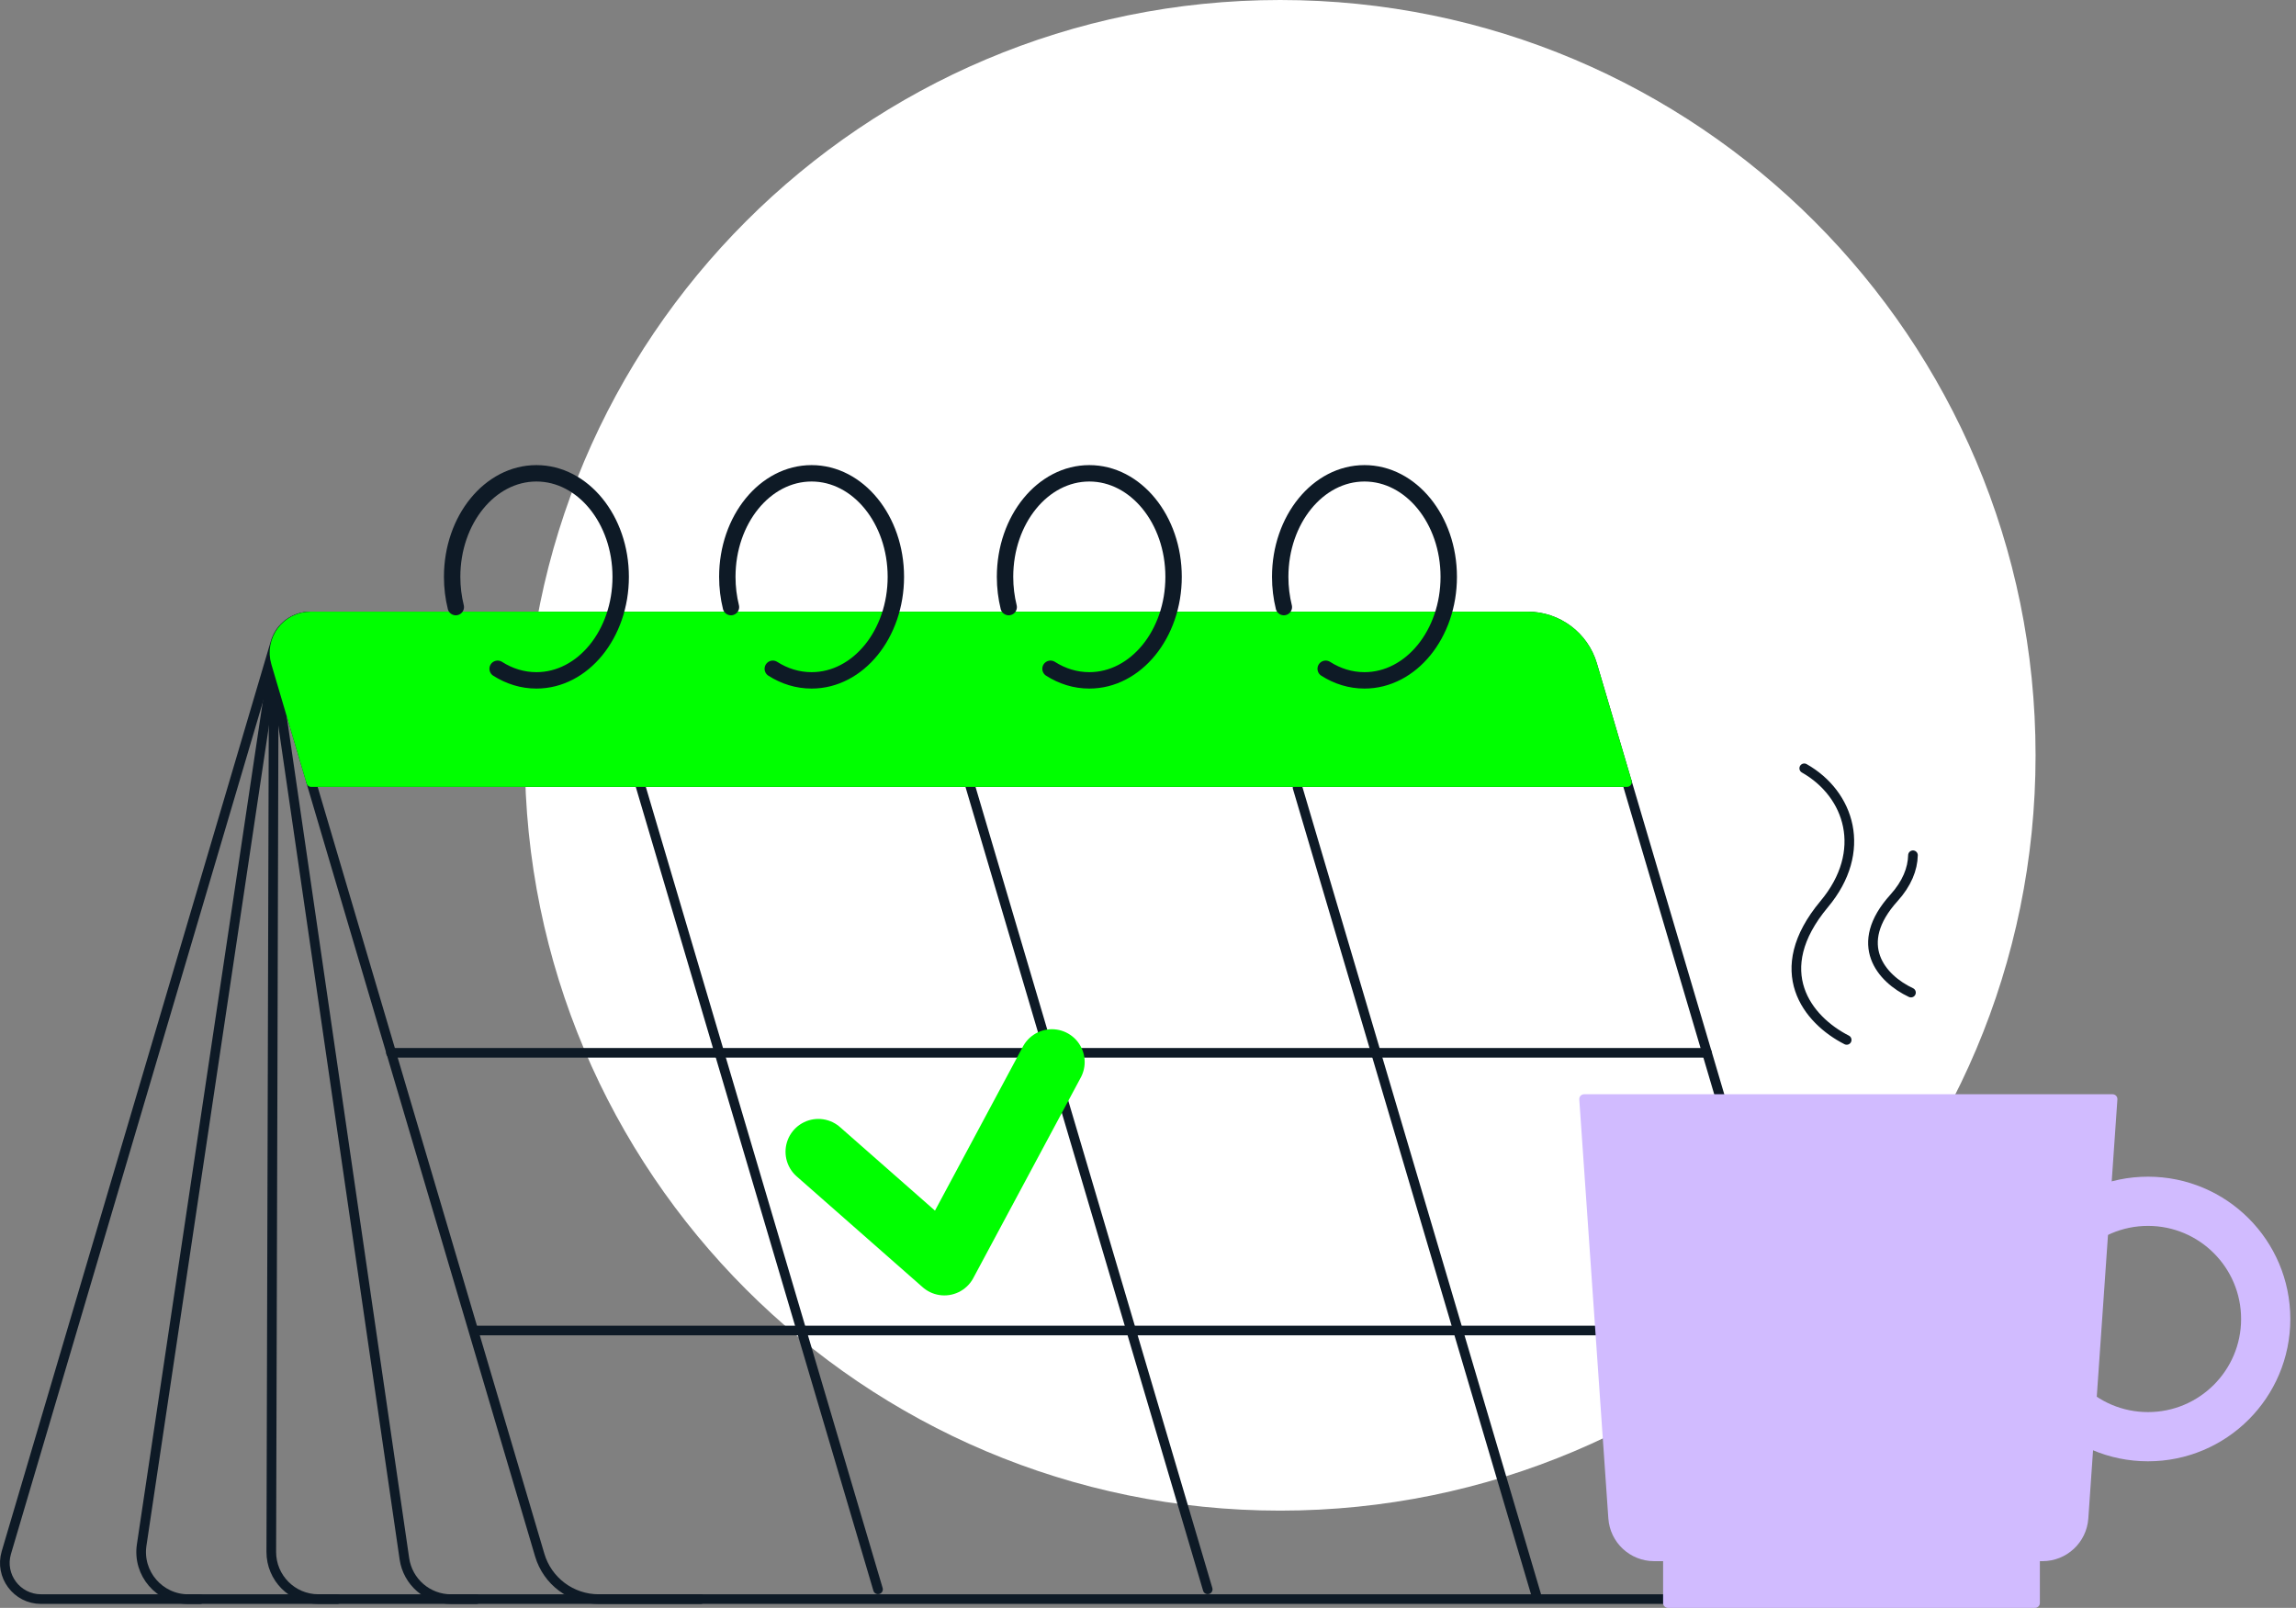 <svg width="297" height="208" viewBox="0 0 297 208" fill="none" xmlns="http://www.w3.org/2000/svg">
<rect x="0" y="0" width="297" height="208" fill="#808080" stroke="none"/>
<g clip-path="url(#clip0_10068_3667)">
<path d="M165.601 195.422C219.565 195.422 263.312 151.675 263.312 97.711C263.312 43.747 219.565 0 165.601 0C111.637 0 67.89 43.747 67.89 97.711C67.89 151.675 111.637 195.422 165.601 195.422Z" fill="white"/>
<path d="M235.435 206.867H77.441C73.918 206.867 70.815 204.549 69.817 201.17L35.7 85.757C34.813 82.76 37.063 79.751 40.187 79.751H197.617C201.475 79.751 204.871 82.289 205.967 85.991L239.922 200.86C240.81 203.857 238.56 206.867 235.435 206.867Z" stroke="#0E1A26" stroke-width="1.248" stroke-linecap="round" stroke-linejoin="round"/>
<path d="M113.575 205.602L82.705 101.171" stroke="#0E1A26" stroke-width="1.248" stroke-linecap="round" stroke-linejoin="round"/>
<path d="M156.224 205.602L125.354 101.171" stroke="#0E1A26" stroke-width="1.248" stroke-linecap="round" stroke-linejoin="round"/>
<path d="M198.716 206.319L167.847 101.888" stroke="#0E1A26" stroke-width="1.248" stroke-linecap="round" stroke-linejoin="round"/>
<path d="M173.718 79.751H40.119C38.044 79.751 36.218 81.113 35.632 83.104L0.819 200.86C-0.068 203.857 2.182 206.867 5.306 206.867H90.63" stroke="#0E1A26" stroke-width="1.248" stroke-linecap="round" stroke-linejoin="round"/>
<path d="M35.412 85.49L18.326 199.871C17.774 203.556 20.631 206.871 24.358 206.871H25.873" stroke="#0E1A26" stroke-width="1.248" stroke-linecap="round" stroke-linejoin="round"/>
<path d="M35.412 85.49L35.093 200.754C35.085 204.129 37.819 206.867 41.189 206.867H43.621" stroke="#0E1A26" stroke-width="1.248" stroke-linecap="round" stroke-linejoin="round"/>
<path d="M35.412 85.49L52.311 201.65C52.748 204.646 55.316 206.871 58.343 206.871H61.616" stroke="#0E1A26" stroke-width="1.248" stroke-linecap="round" stroke-linejoin="round"/>
<path d="M40.255 101.171H210.454" stroke="#0E1A26" stroke-width="1.248" stroke-linecap="round" stroke-linejoin="round"/>
<path d="M50.571 136.196H220.807" stroke="#0E1A26" stroke-width="1.248" stroke-linecap="round" stroke-linejoin="round"/>
<path d="M61.616 172.122H231.428" stroke="#0E1A26" stroke-width="1.248" stroke-linecap="round" stroke-linejoin="round"/>
<path d="M205.967 85.991C204.872 82.289 201.476 79.751 197.617 79.751H40.187C37.059 79.751 34.813 82.76 35.7 85.757L40.255 101.171H210.454L205.967 85.991Z" fill="#00FF00" stroke="#00FF00" stroke-width="1.248" stroke-linecap="round" stroke-linejoin="round"/>
<path d="M130.478 78.536C130.172 77.297 130.007 75.985 130.007 74.622C130.007 67.228 134.889 61.23 140.908 61.23C146.927 61.23 151.809 67.223 151.809 74.622C151.809 82.021 146.927 88.015 140.908 88.015C139.1 88.015 137.393 87.476 135.89 86.517" stroke="#0E1A26" stroke-width="2.122" stroke-linecap="round" stroke-linejoin="round"/>
<path d="M166.072 78.536C165.767 77.297 165.601 75.985 165.601 74.622C165.601 67.228 170.483 61.23 176.502 61.23C182.522 61.23 187.403 67.223 187.403 74.622C187.403 82.021 182.522 88.015 176.502 88.015C174.694 88.015 172.987 87.476 171.485 86.517" stroke="#0E1A26" stroke-width="2.122" stroke-linecap="round" stroke-linejoin="round"/>
<path d="M58.959 78.536C58.653 77.297 58.487 75.985 58.487 74.622C58.487 67.228 63.369 61.23 69.388 61.23C75.408 61.23 80.29 67.223 80.29 74.622C80.29 82.021 75.408 88.015 69.388 88.015C67.58 88.015 65.874 87.476 64.371 86.517" stroke="#0E1A26" stroke-width="2.122" stroke-linecap="round" stroke-linejoin="round"/>
<path d="M94.553 78.536C94.247 77.297 94.082 75.985 94.082 74.622C94.082 67.228 98.963 61.23 104.983 61.23C111.002 61.23 115.884 67.223 115.884 74.622C115.884 82.021 111.002 88.015 104.983 88.015C103.174 88.015 101.468 87.476 99.965 86.517" stroke="#0E1A26" stroke-width="2.122" stroke-linecap="round" stroke-linejoin="round"/>
<path d="M105.857 148.995L122.158 163.335L136.064 137.389" stroke="#00FF00" stroke-width="8.49" stroke-linecap="round" stroke-linejoin="round"/>
<path d="M264.208 201.336H213.973C211.18 201.336 208.866 199.175 208.671 196.39L204.91 142.182H273.275L269.514 196.39C269.319 199.175 267.005 201.336 264.212 201.336H264.208Z" fill="#D1BBFF" stroke="#D1BBFF" stroke-width="1.248" stroke-linecap="round" stroke-linejoin="round"/>
<path d="M263.244 191.207H215.756V207.376H263.244V191.207Z" fill="#D1BBFF" stroke="#D1BBFF" stroke-width="1.248" stroke-linecap="round" stroke-linejoin="round"/>
<path d="M277.855 185.858C286.265 185.858 293.082 179.041 293.082 170.632C293.082 162.222 286.265 155.405 277.855 155.405C269.446 155.405 262.629 162.222 262.629 170.632C262.629 179.041 269.446 185.858 277.855 185.858Z" stroke="#D1BBFF" stroke-width="6.367" stroke-miterlimit="10"/>
<path d="M233.389 99.392C239.264 102.72 241.684 110.128 235.97 116.962C228.745 125.609 233.793 131.943 238.878 134.528" stroke="#0E1A26" stroke-width="1.248" stroke-linecap="round" stroke-linejoin="round"/>
<path d="M247.453 110.641C247.415 112.411 246.663 114.313 244.999 116.151C239.54 122.183 243.356 126.602 247.194 128.406" stroke="#0E1A26" stroke-width="1.248" stroke-linecap="round" stroke-linejoin="round"/>
</g>
<defs>
<clipPath id="clip0_10068_3667">
<rect width="296.27" height="208" fill="white"/>
</clipPath>
</defs>
</svg>
